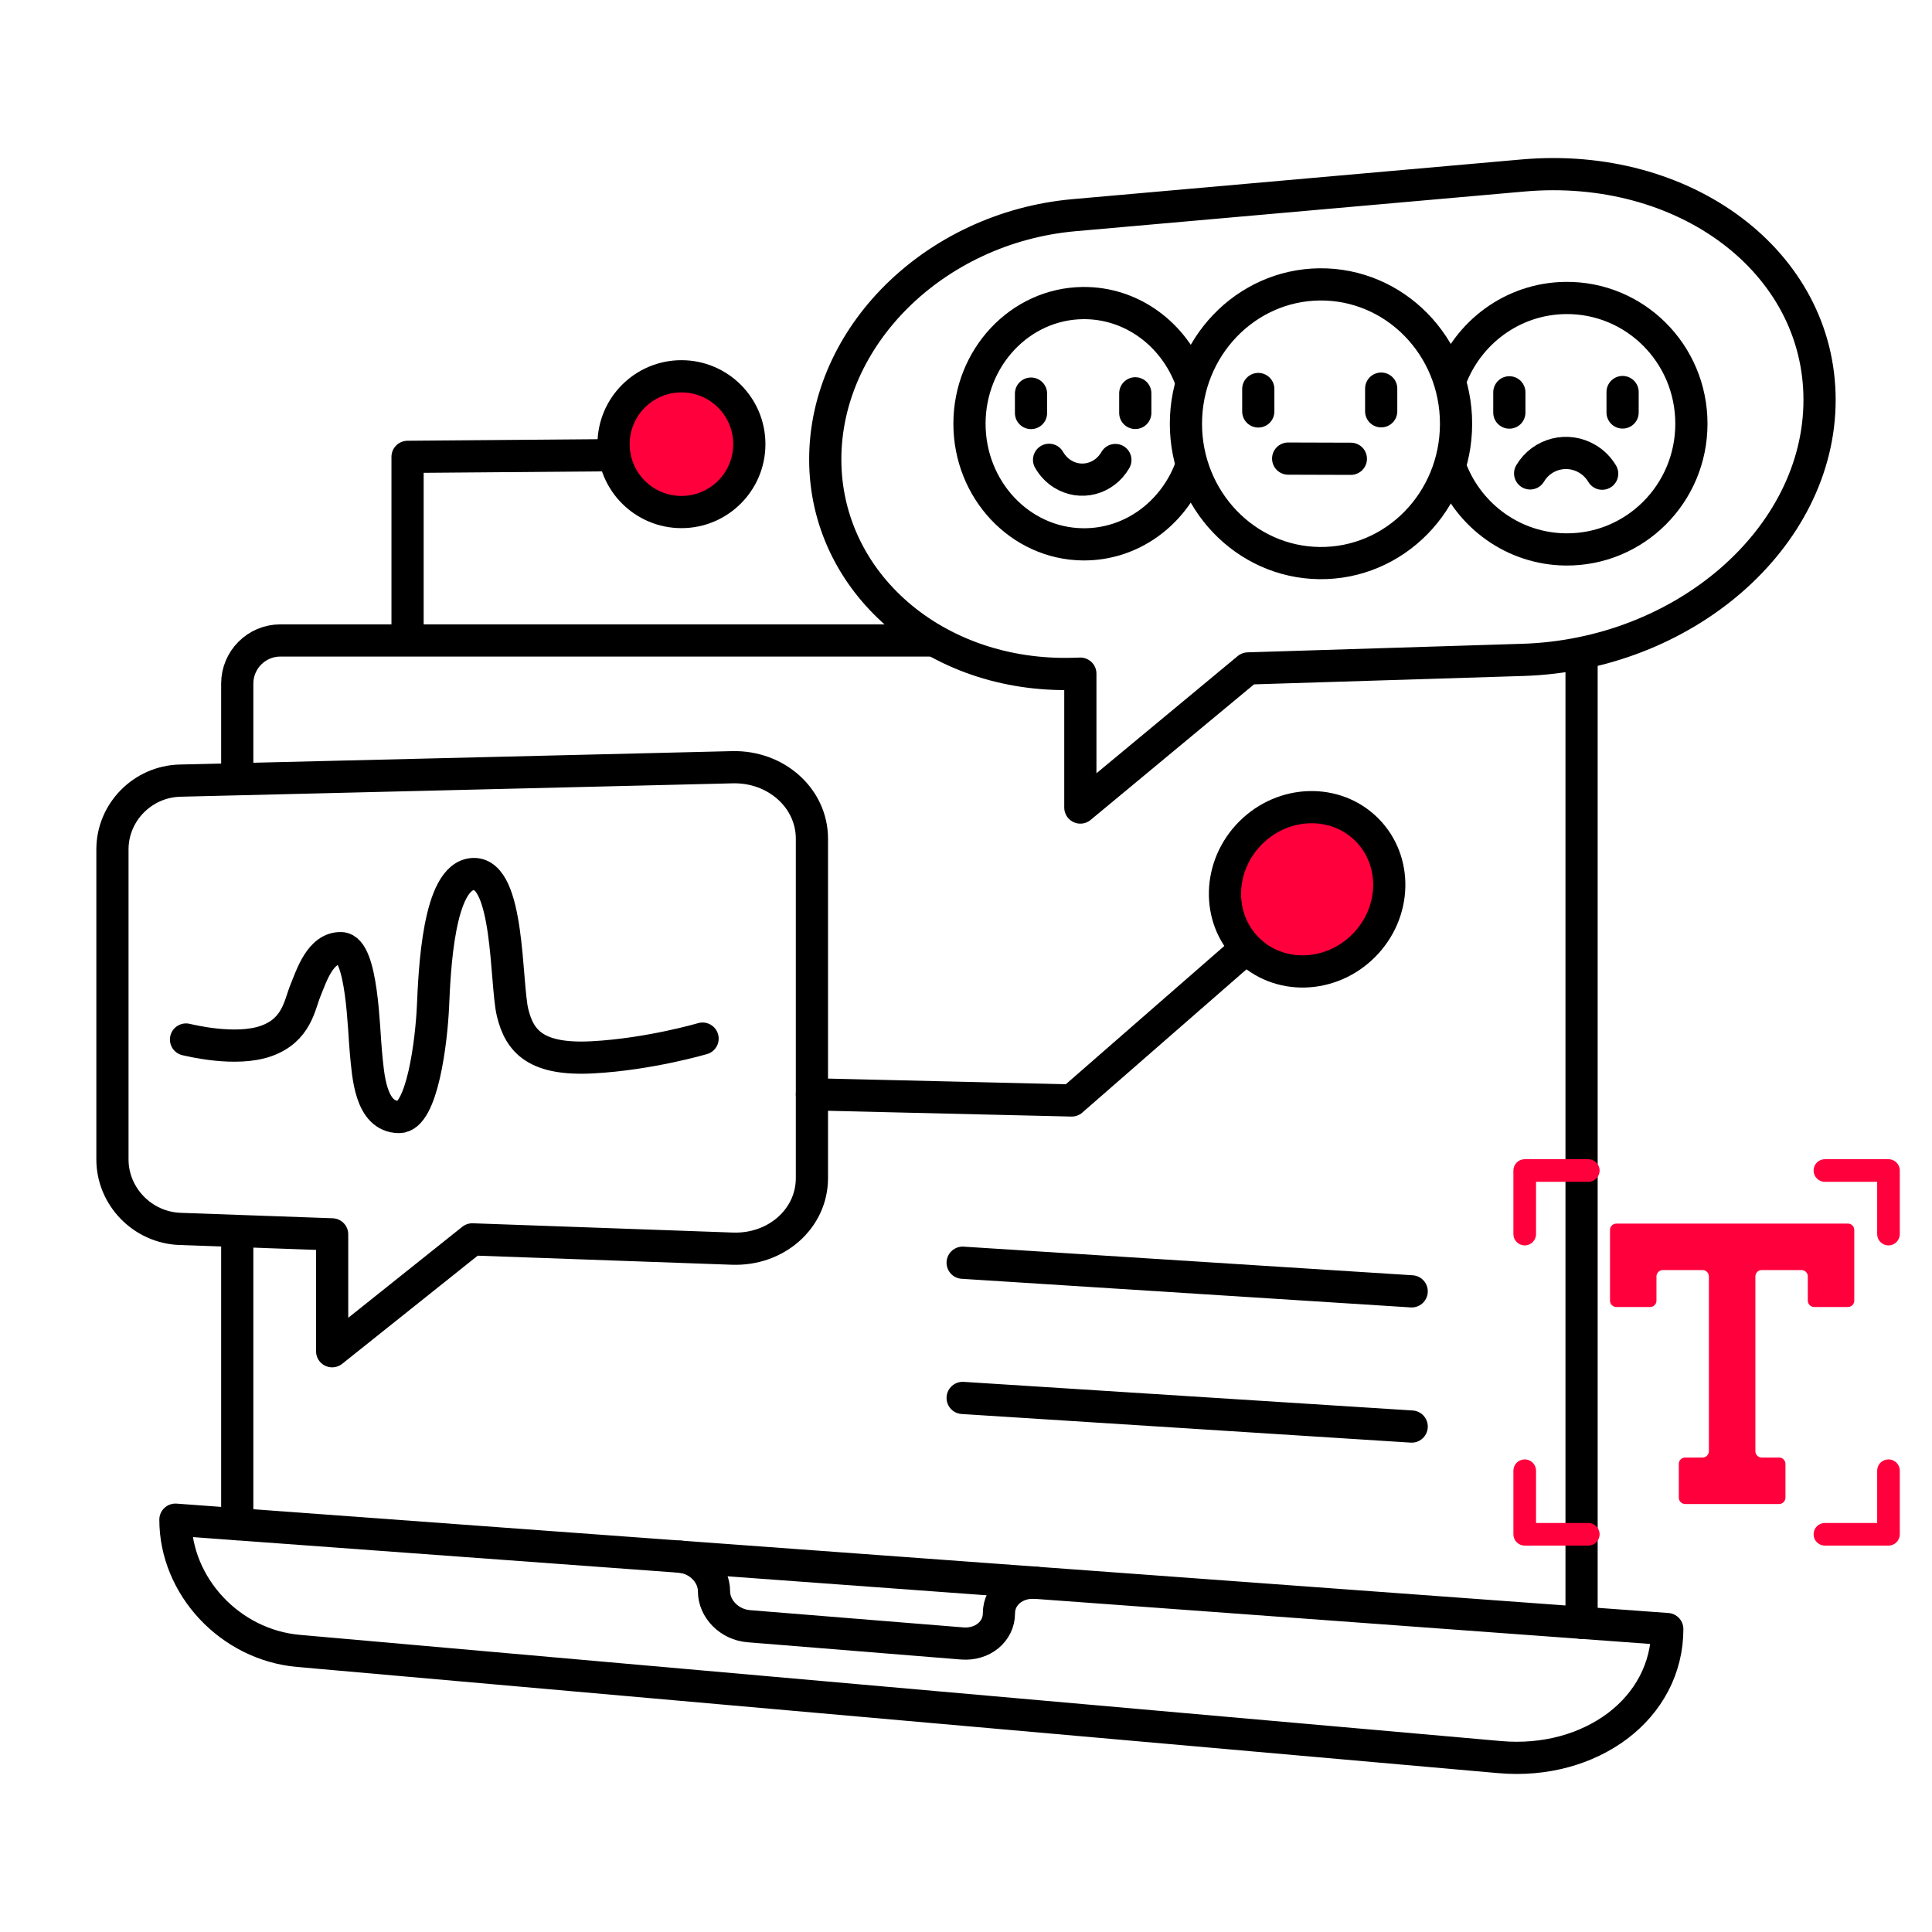 <svg width="60" height="60" viewBox="0 0 60 60" fill="none" xmlns="http://www.w3.org/2000/svg">
<path d="M49.117 20.597V50.397L32.174 49.155C31.537 49.108 31.023 49.532 31.023 50.101C31.023 50.67 30.51 51.09 29.881 51.039L23.252 50.503C22.656 50.455 22.174 49.97 22.174 49.419C22.174 48.868 21.695 48.386 21.105 48.343L7.368 47.336V38.5" stroke="black" stroke-linecap="round" stroke-linejoin="round"/>
<path d="M49.117 50.397L51.779 50.592C51.779 51.818 51.19 52.88 50.234 53.602C49.285 54.313 47.993 54.694 46.57 54.568L9.267 51.27C7.144 51.082 5.448 49.26 5.448 47.195L7.368 47.336" stroke="black" stroke-linecap="round" stroke-linejoin="round"/>
<path d="M21.105 48.343L32.174 49.154" stroke="black" stroke-linecap="round" stroke-linejoin="round"/>
<path d="M56.508 12.42C56.508 14.571 55.445 16.565 53.745 18.035C52.063 19.487 49.776 20.415 47.297 20.493L38.758 20.759L33.551 25.079V20.921L33.362 20.927C29.03 21.062 25.629 18.079 25.629 14.267C25.629 12.361 26.471 10.572 27.843 9.209C29.232 7.831 31.177 6.875 33.362 6.682L47.297 5.45C52.304 5.007 56.508 8.119 56.508 12.42Z" stroke="black" stroke-linecap="round" stroke-linejoin="round"/>
<path d="M36.961 14.573C36.425 15.957 35.131 16.921 33.63 16.905C31.677 16.884 30.108 15.207 30.108 13.159C30.108 11.11 31.677 9.433 33.63 9.412C35.153 9.396 36.464 10.389 36.985 11.806" stroke="black" stroke-linecap="round" stroke-linejoin="round"/>
<path d="M35.257 12.215V12.824" stroke="black" stroke-linecap="round" stroke-linejoin="round"/>
<path d="M32.019 12.224V12.827" stroke="black" stroke-linecap="round" stroke-linejoin="round"/>
<path d="M45.04 11.8C45.58 10.331 46.975 9.271 48.624 9.254C50.77 9.231 52.528 10.979 52.528 13.159C52.528 15.338 50.77 17.085 48.624 17.063C47.01 17.046 45.639 16.03 45.076 14.609" stroke="black" stroke-linecap="round" stroke-linejoin="round"/>
<path d="M50.391 12.175V12.81" stroke="black" stroke-linecap="round" stroke-linejoin="round"/>
<path d="M46.874 12.184V12.813" stroke="black" stroke-linecap="round" stroke-linejoin="round"/>
<path d="M45.219 13.16C45.219 15.578 43.307 17.515 40.976 17.487C38.674 17.459 36.83 15.522 36.83 13.16C36.83 10.797 38.674 8.86 40.976 8.832C43.307 8.805 45.219 10.742 45.219 13.16Z" stroke="black" stroke-linecap="round" stroke-linejoin="round"/>
<path d="M40.005 14.242L41.952 14.248" stroke="black" stroke-linecap="round" stroke-linejoin="round"/>
<path d="M42.894 12.069V12.773" stroke="black" stroke-linecap="round" stroke-linejoin="round"/>
<path d="M39.077 12.081V12.778" stroke="black" stroke-linecap="round" stroke-linejoin="round"/>
<path d="M47.52 14.702C47.889 14.08 48.689 13.88 49.308 14.257C49.492 14.369 49.646 14.525 49.757 14.711" stroke="black" stroke-linecap="round" stroke-linejoin="round"/>
<path d="M34.639 14.286C34.295 14.885 33.556 15.075 32.989 14.713C32.821 14.606 32.681 14.457 32.58 14.28" stroke="black" stroke-linecap="round" stroke-linejoin="round"/>
<path d="M3.492 26.377V36.008C3.492 37.158 4.427 38.124 5.593 38.165L10.315 38.334V41.964L14.668 38.49L22.745 38.778C24.104 38.827 25.215 37.847 25.215 36.587V26.046C25.215 24.789 24.104 23.794 22.745 23.827L5.593 24.243C4.427 24.271 3.492 25.228 3.492 26.377Z" stroke="black" stroke-linecap="round" stroke-linejoin="round"/>
<path d="M19.055 14.136L12.657 14.188V19.607" stroke="black" stroke-linecap="round" stroke-linejoin="round"/>
<path d="M38.679 29.468L33.283 34.176L25.215 33.985" stroke="black" stroke-linecap="round" stroke-linejoin="round"/>
<path d="M5.777 32.283C5.91 32.311 7.325 32.665 8.271 32.327C9.224 31.986 9.304 31.201 9.487 30.759C9.67 30.317 9.945 29.419 10.6 29.446C11.259 29.473 11.294 31.996 11.364 32.685C11.433 33.376 11.491 34.681 12.389 34.69C13.117 34.704 13.4 32.306 13.447 31.254C13.495 30.202 13.601 27.175 14.706 27.144C15.82 27.112 15.7 30.527 15.917 31.439C16.134 32.352 16.654 32.929 18.401 32.836C20.173 32.741 21.819 32.255 21.819 32.255" stroke="black" stroke-linecap="round" stroke-linejoin="round"/>
<path d="M28.903 19.89H8.708C7.968 19.89 7.368 20.49 7.368 21.23V23.826" stroke="black" stroke-linecap="round" stroke-linejoin="round"/>
<path d="M29.896 39.215L43.841 40.104" stroke="black" stroke-linecap="round" stroke-linejoin="round"/>
<path d="M29.896 43.414L43.841 44.303" stroke="black" stroke-linecap="round" stroke-linejoin="round"/>
<path d="M21.163 15.902C22.327 15.902 23.271 14.958 23.271 13.794C23.271 12.63 22.327 11.686 21.163 11.686C19.999 11.686 19.055 12.63 19.055 13.794C19.055 14.958 19.999 15.902 21.163 15.902Z" fill="#FF003C" stroke="black" stroke-linecap="round" stroke-linejoin="round"/>
<path d="M42.347 29.372C43.371 28.349 43.415 26.734 42.447 25.765C41.478 24.797 39.863 24.841 38.84 25.864C37.817 26.888 37.772 28.503 38.741 29.471C39.709 30.44 41.324 30.395 42.347 29.372Z" fill="#FF003C" stroke="black" stroke-linecap="round" stroke-linejoin="round"/>
<path d="M57.586 40.393V38.197C57.586 38.088 57.498 38 57.389 38H53.793H50.197C50.088 38 50 38.088 50 38.197V40.393C50 40.502 50.088 40.59 50.197 40.59H51.246C51.355 40.59 51.443 40.502 51.443 40.393V39.641C51.443 39.532 51.532 39.443 51.641 39.443H52.874C52.983 39.443 53.071 39.532 53.071 39.641V45.067C53.071 45.177 52.983 45.265 52.874 45.265H52.335C52.225 45.265 52.137 45.353 52.137 45.462V46.511C52.137 46.62 52.225 46.708 52.335 46.708H53.793H55.252C55.361 46.708 55.449 46.62 55.449 46.511V45.462C55.449 45.353 55.361 45.265 55.252 45.265H54.712C54.603 45.265 54.515 45.177 54.515 45.067V39.641C54.515 39.532 54.603 39.443 54.712 39.443H55.946C56.055 39.443 56.143 39.532 56.143 39.641V40.393C56.143 40.502 56.231 40.59 56.34 40.59H57.389C57.498 40.59 57.586 40.502 57.586 40.393Z" fill="#FF003C"/>
<g clip-path="url(#clip0_80_7534)">
<path d="M47.352 38.677C47.546 38.677 47.703 38.52 47.703 38.326V36.703H49.326C49.52 36.703 49.677 36.546 49.677 36.352C49.677 36.157 49.52 36 49.326 36H47.352C47.157 36 47 36.157 47 36.352V38.326C47 38.52 47.157 38.677 47.352 38.677Z" fill="#FF003C"/>
<path d="M58.648 36H56.674C56.48 36 56.323 36.157 56.323 36.352C56.323 36.546 56.48 36.703 56.674 36.703H58.297V38.326C58.297 38.52 58.454 38.677 58.648 38.677C58.843 38.677 59 38.52 59 38.326V36.352C59 36.157 58.843 36 58.648 36Z" fill="#FF003C"/>
<path d="M58.648 45.323C58.454 45.323 58.297 45.48 58.297 45.674V47.297H56.674C56.48 47.297 56.323 47.454 56.323 47.649C56.323 47.843 56.48 48 56.674 48H58.648C58.843 48 59 47.843 59 47.649V45.674C59 45.48 58.843 45.323 58.648 45.323Z" fill="#FF003C"/>
<path d="M49.326 47.297H47.703V45.674C47.703 45.48 47.546 45.323 47.352 45.323C47.157 45.323 47 45.48 47 45.674V47.649C47 47.843 47.157 48 47.352 48H49.326C49.52 48 49.677 47.843 49.677 47.649C49.677 47.454 49.52 47.297 49.326 47.297Z" fill="#FF003C"/>
</g>
<defs>
<clipPath id="clip0_80_7534">
<rect width="12" height="12" fill="white" transform="translate(47 36)"/>
</clipPath>
</defs>
</svg>
